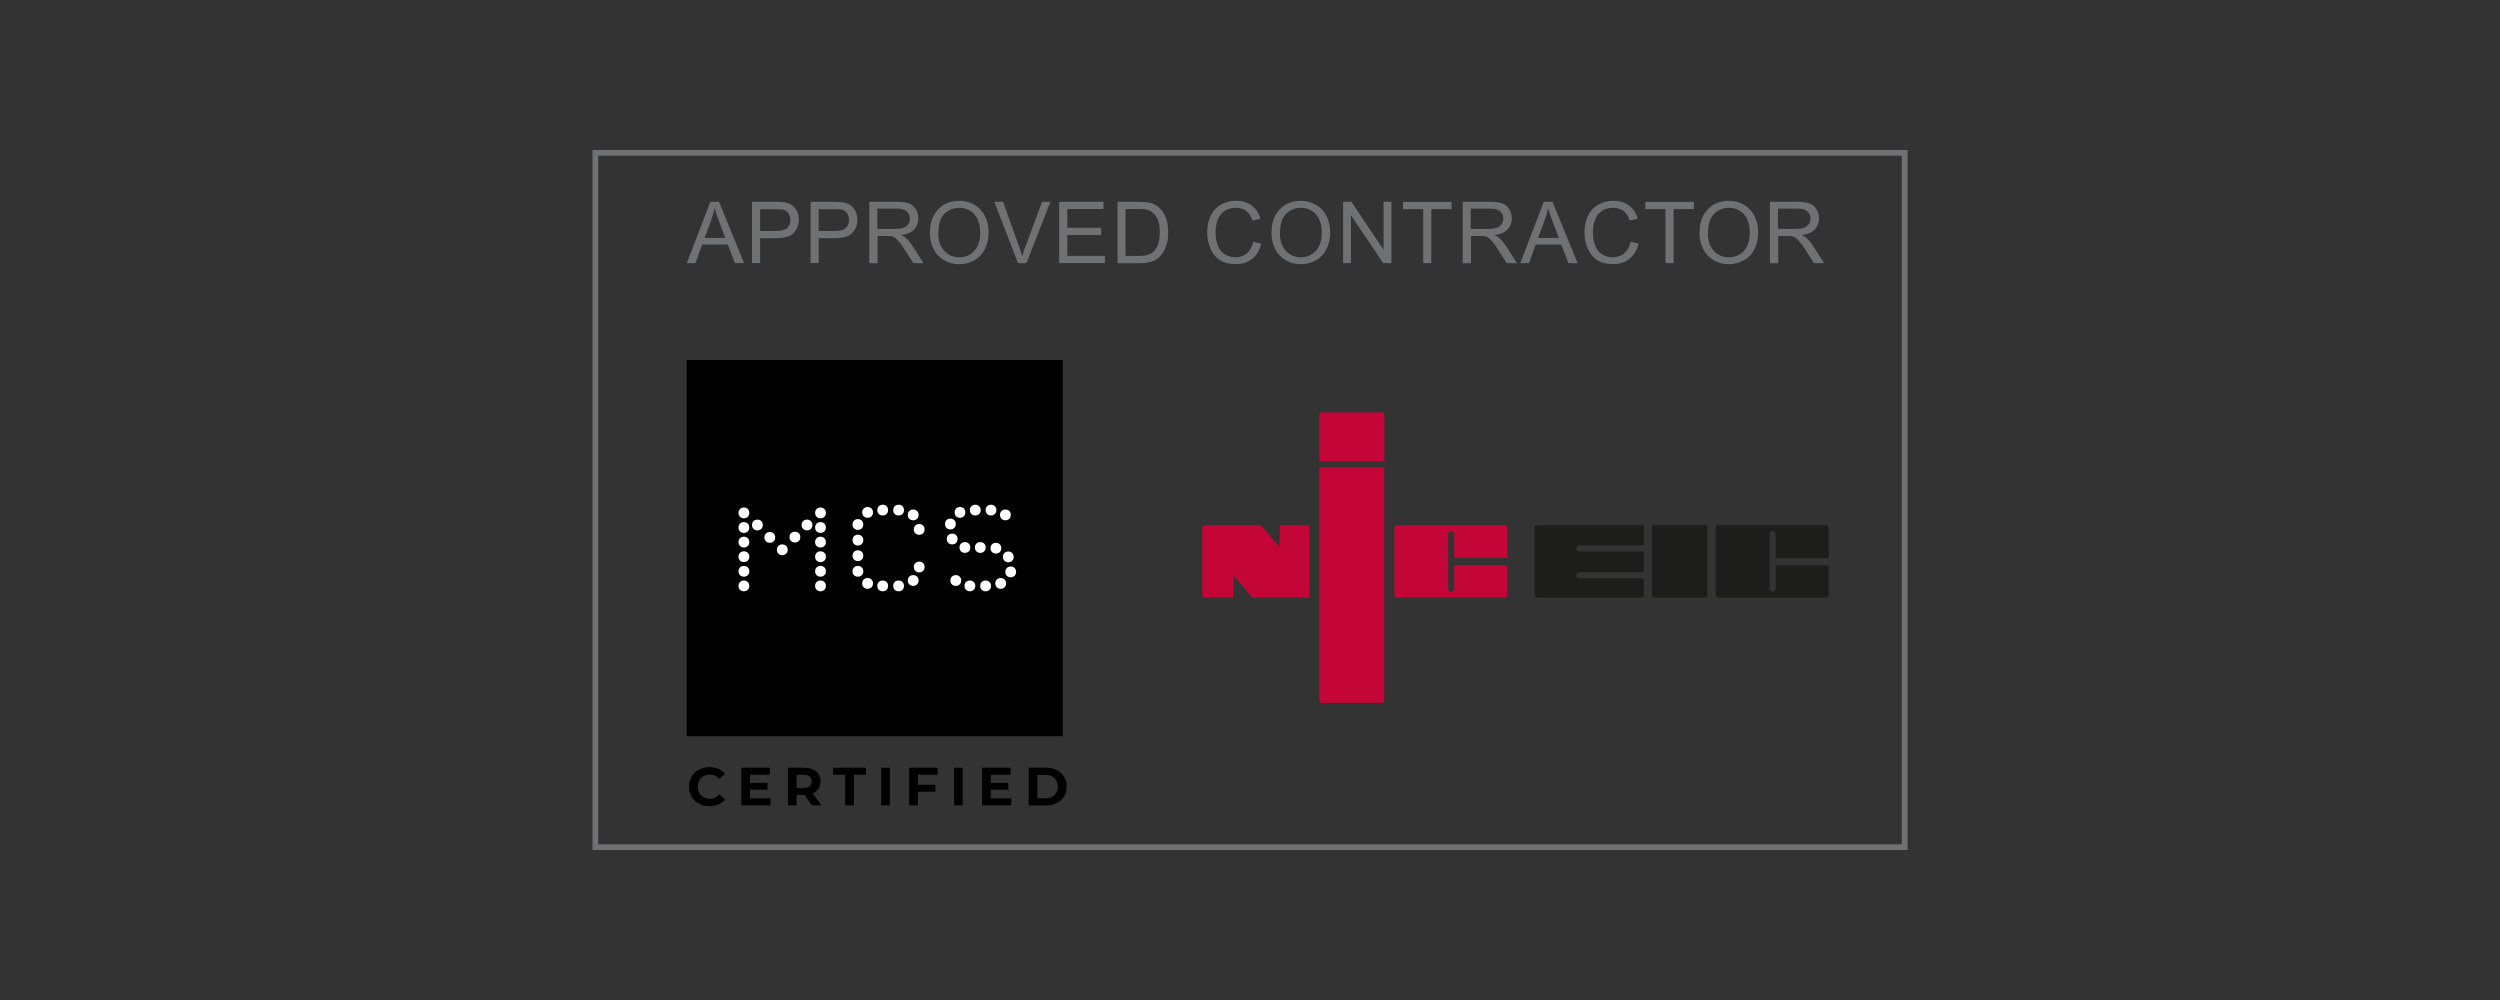 <?xml version="1.0" encoding="UTF-8"?>
<svg xmlns="http://www.w3.org/2000/svg" id="Layer_1" viewBox="0 0 250 100" width="720" height="288"><rect x="0" y="0" width="250" height="100" fill="#333333" stroke="none"/><defs><style>.cls-1{fill:#fff;}.cls-2{fill:#c30637;}.cls-3{fill:#1d1d1b;}.cls-4{fill:#707172;}</style></defs><g><path class="cls-3" d="m177.56,56.54v2.35c0,.15-.12.27-.27.27h-.06c-.15,0-.27-.12-.27-.27v-5.5c0-.15.12-.27.27-.27h.06c.15,0,.27.12.27.27v2.41h5.3v-3.01c0-.15-.12-.27-.27-.27h-10.76c-.15,0-.27.12-.27.27v6.7c0,.15.12.27.27.27h10.76c.15,0,.27-.12.27-.27v-2.95h-5.3"/><path class="cls-3" d="m164.37,57.83h-6.48c-.15,0-.27-.12-.27-.27v-.07c0-.15.12-.27.27-.27h6.48v-2.07h-6.48c-.15,0-.27-.12-.27-.28v-.06c0-.15.12-.27.27-.27h6.48v-2.02h-10.64c-.15,0-.27.12-.27.27v6.7c0,.15.12.27.27.27h10.64v-1.93"/><rect class="cls-3" x="165.2" y="52.52" width="5.53" height="7.24"/><path class="cls-2" d="m138.44,46.14v-4.63c0-.15-.12-.27-.27-.27h-5.97c-.15,0-.27.12-.27.27v4.63h6.51"/><path class="cls-2" d="m131.92,46.74v23.28c0,.15.12.27.27.27h5.97c.15,0,.27-.12.27-.27v-23.28h-6.51"/><path class="cls-2" d="m145.42,56.54v2.35c0,.15-.12.27-.27.27h-.06c-.15,0-.27-.12-.27-.27v-5.5c0-.15.12-.27.27-.27h.06c.15,0,.27.12.27.27v2.41h5.31v-3.01c0-.15-.12-.27-.27-.27h-10.75c-.15,0-.27.12-.27.27v6.7c0,.15.12.27.27.27h10.75c.15,0,.27-.12.27-.27v-2.95h-5.31"/><path class="cls-2" d="m128,52.52l-.07,2.18-1.84-2.18h-5.6c-.15,0-.27.12-.27.27v6.71c0,.15.12.27.27.27h2.81l.07-2.21,1.87,2.21h5.71v-7.25h-2.95"/></g><g><path d="m68.9,78.66c0-1.14.87-1.95,2.05-1.95.65,0,1.2.24,1.55.67l-.56.52c-.25-.29-.57-.44-.95-.44-.71,0-1.21.5-1.21,1.21s.5,1.21,1.21,1.21c.38,0,.7-.15.95-.45l.56.52c-.36.44-.9.67-1.56.67-1.17,0-2.04-.81-2.04-1.95Z"/><path d="m77.05,79.84v.7h-2.92v-3.77h2.85v.7h-1.98v.82h1.75v.68h-1.75v.87h2.05Z"/><path d="m81.19,80.54l-.73-1.05h-.8v1.05h-.87v-3.77h1.63c1.01,0,1.64.52,1.64,1.37,0,.57-.29.98-.78,1.19l.85,1.21h-.94Zm-.82-3.06h-.71v1.32h.71c.53,0,.8-.25.8-.66s-.27-.66-.8-.66Z"/><path d="m84.52,77.48h-1.21v-.71h3.29v.71h-1.21v3.06h-.87v-3.06Z"/><path d="m88.11,76.77h.87v3.77h-.87v-3.77Z"/><path d="m91.79,77.47v1h1.75v.7h-1.75v1.37h-.87v-3.77h2.85v.7h-1.98Z"/><path d="m95.4,76.77h.87v3.77h-.87v-3.77Z"/><path d="m101.13,79.84v.7h-2.92v-3.77h2.85v.7h-1.98v.82h1.75v.68h-1.75v.87h2.05Z"/><path d="m102.87,76.77h1.71c1.23,0,2.08.74,2.08,1.89s-.85,1.89-2.08,1.89h-1.71v-3.77Zm1.67,3.06c.75,0,1.24-.45,1.24-1.17s-.49-1.17-1.24-1.17h-.8v2.34h.8Z"/></g><g><path class="cls-4" d="m68.68,26.31l2.35-6.13h.87l2.51,6.13h-.92l-.71-1.86h-2.56l-.67,1.86h-.86Zm1.77-2.52h2.08l-.64-1.7c-.2-.52-.34-.94-.43-1.27-.08.39-.19.78-.33,1.17l-.67,1.8Z"/><path class="cls-4" d="m75.2,26.31v-6.13h2.31c.41,0,.72.02.93.06.3.05.55.15.76.29s.37.34.49.59c.12.25.19.53.19.84,0,.52-.17.96-.5,1.32s-.93.54-1.8.54h-1.57v2.49h-.81Zm.81-3.21h1.58c.52,0,.9-.1,1.12-.29s.33-.47.33-.82c0-.26-.07-.48-.19-.66-.13-.18-.3-.3-.51-.36-.14-.04-.39-.05-.76-.05h-1.57v2.19Z"/><path class="cls-4" d="m81.06,26.31v-6.13h2.31c.41,0,.72.02.93.06.3.05.55.15.76.29s.37.34.49.59c.12.25.19.53.19.84,0,.52-.17.96-.5,1.32s-.93.54-1.8.54h-1.57v2.49h-.81Zm.81-3.21h1.58c.52,0,.9-.1,1.12-.29s.33-.47.33-.82c0-.26-.07-.48-.19-.66-.13-.18-.3-.3-.51-.36-.14-.04-.39-.05-.76-.05h-1.57v2.19Z"/><path class="cls-4" d="m86.93,26.31v-6.13h2.72c.55,0,.96.06,1.25.16.28.11.51.3.68.58s.26.59.26.92c0,.43-.14.8-.42,1.1s-.72.49-1.3.57c.21.1.38.2.49.31.24.22.46.49.67.82l1.07,1.67h-1.02l-.81-1.27c-.24-.37-.43-.65-.59-.84s-.29-.33-.41-.41c-.12-.08-.24-.13-.37-.16-.09-.02-.24-.03-.45-.03h-.94v2.72h-.81Zm.81-3.42h1.74c.37,0,.66-.04.87-.12.21-.08.37-.2.48-.37.11-.17.16-.35.16-.55,0-.29-.11-.53-.32-.71-.21-.19-.54-.28-1-.28h-1.94v2.03Z"/><path class="cls-4" d="m92.99,23.33c0-1.02.27-1.81.82-2.39s1.25-.86,2.12-.86c.57,0,1.07.14,1.53.41s.8.65,1.04,1.13c.24.48.36,1.03.36,1.64s-.13,1.18-.38,1.67-.61.86-1.07,1.11-.96.38-1.49.38c-.58,0-1.09-.14-1.55-.42s-.8-.66-1.03-1.14-.35-.99-.35-1.53Zm.84.01c0,.74.2,1.32.6,1.75.4.42.89.64,1.49.64s1.11-.21,1.51-.64c.39-.43.59-1.04.59-1.83,0-.5-.08-.93-.25-1.31-.17-.37-.42-.66-.74-.86-.32-.21-.69-.31-1.09-.31-.57,0-1.07.2-1.48.59-.41.39-.62,1.05-.62,1.97Z"/><path class="cls-4" d="m101.8,26.31l-2.37-6.13h.88l1.59,4.45c.13.36.24.69.32,1,.09-.33.2-.67.33-1l1.66-4.45h.83l-2.4,6.13h-.83Z"/><path class="cls-4" d="m105.92,26.31v-6.13h4.43v.72h-3.62v1.88h3.39v.72h-3.39v2.09h3.76v.72h-4.57Z"/><path class="cls-4" d="m111.75,26.31v-6.13h2.11c.48,0,.84.03,1.09.09.35.08.65.23.9.44.32.27.57.62.73,1.05.16.42.24.91.24,1.46,0,.47-.05.88-.16,1.24-.11.36-.25.66-.42.89s-.36.42-.56.56c-.2.14-.45.24-.73.31-.29.07-.61.1-.98.1h-2.21Zm.81-.72h1.31c.4,0,.72-.04.95-.11.23-.08.41-.18.55-.32.19-.19.34-.45.45-.78.11-.32.16-.72.16-1.18,0-.64-.11-1.13-.32-1.48-.21-.34-.47-.57-.77-.69-.22-.08-.57-.13-1.05-.13h-1.29v4.68Z"/><path class="cls-4" d="m125.32,24.17l.81.2c-.17.67-.48,1.17-.92,1.52-.44.35-.98.52-1.62.52s-1.2-.13-1.61-.4c-.41-.27-.73-.66-.94-1.17-.22-.51-.32-1.06-.32-1.64,0-.64.12-1.19.37-1.67.24-.48.59-.84,1.04-1.08.45-.25.95-.37,1.49-.37.61,0,1.13.16,1.55.47s.71.75.87,1.32l-.8.19c-.14-.45-.35-.77-.62-.97s-.61-.31-1.02-.31c-.47,0-.86.11-1.18.34-.32.23-.54.53-.67.91-.13.38-.19.77-.19,1.18,0,.52.08.98.23,1.36.15.39.39.68.71.87s.67.29,1.04.29c.45,0,.84-.13,1.15-.39s.53-.65.64-1.17Z"/><path class="cls-4" d="m127.15,23.33c0-1.02.27-1.81.82-2.39s1.25-.86,2.12-.86c.57,0,1.07.14,1.53.41s.8.65,1.04,1.13c.24.48.36,1.03.36,1.64s-.13,1.18-.38,1.67-.61.86-1.07,1.11-.96.38-1.49.38c-.58,0-1.09-.14-1.55-.42s-.8-.66-1.03-1.14-.35-.99-.35-1.53Zm.84.01c0,.74.2,1.32.6,1.75.4.42.89.64,1.49.64s1.11-.21,1.51-.64c.39-.43.59-1.04.59-1.83,0-.5-.08-.93-.25-1.31-.17-.37-.42-.66-.74-.86-.32-.21-.69-.31-1.09-.31-.57,0-1.07.2-1.48.59-.41.39-.62,1.05-.62,1.97Z"/><path class="cls-4" d="m134.31,26.31v-6.13h.83l3.22,4.81v-4.81h.78v6.13h-.83l-3.22-4.81v4.81h-.78Z"/><path class="cls-4" d="m142.32,26.31v-5.4h-2.02v-.72h4.86v.72h-2.03v5.4h-.81Z"/><path class="cls-4" d="m146.27,26.31v-6.13h2.72c.55,0,.96.06,1.25.16.28.11.51.3.68.58s.26.59.26.92c0,.43-.14.8-.42,1.1s-.72.49-1.3.57c.21.1.38.2.49.31.24.22.46.49.67.82l1.07,1.67h-1.02l-.81-1.27c-.24-.37-.43-.65-.59-.84s-.29-.33-.41-.41c-.12-.08-.24-.13-.37-.16-.09-.02-.24-.03-.45-.03h-.94v2.72h-.81Zm.81-3.42h1.74c.37,0,.66-.04.87-.12.21-.08.37-.2.48-.37.11-.17.16-.35.16-.55,0-.29-.11-.53-.32-.71-.21-.19-.54-.28-1-.28h-1.94v2.03Z"/><path class="cls-4" d="m152.03,26.31l2.35-6.13h.87l2.51,6.13h-.92l-.71-1.86h-2.56l-.67,1.86h-.86Zm1.77-2.52h2.08l-.64-1.7c-.2-.52-.34-.94-.43-1.27-.08.39-.19.78-.33,1.17l-.67,1.8Z"/><path class="cls-4" d="m163.05,24.17l.81.2c-.17.67-.48,1.17-.92,1.52-.44.35-.98.52-1.62.52s-1.2-.13-1.61-.4c-.41-.27-.73-.66-.94-1.17-.22-.51-.32-1.06-.32-1.64,0-.64.12-1.19.37-1.67.24-.48.59-.84,1.04-1.08.45-.25.95-.37,1.49-.37.61,0,1.13.16,1.55.47s.71.75.87,1.32l-.8.19c-.14-.45-.35-.77-.62-.97s-.61-.31-1.02-.31c-.47,0-.86.11-1.18.34-.32.23-.54.53-.67.91-.13.38-.19.77-.19,1.18,0,.52.08.98.23,1.36.15.39.39.68.71.87s.67.29,1.04.29c.45,0,.84-.13,1.15-.39s.53-.65.64-1.17Z"/><path class="cls-4" d="m166.55,26.31v-5.4h-2.02v-.72h4.86v.72h-2.03v5.4h-.81Z"/><path class="cls-4" d="m169.95,23.33c0-1.02.27-1.81.82-2.39s1.25-.86,2.12-.86c.57,0,1.07.14,1.53.41s.8.65,1.04,1.13c.24.48.36,1.03.36,1.64s-.13,1.18-.38,1.67-.61.86-1.07,1.11-.96.38-1.49.38c-.58,0-1.09-.14-1.55-.42s-.8-.66-1.03-1.14-.35-.99-.35-1.53Zm.84.01c0,.74.2,1.32.6,1.75.4.42.89.64,1.49.64s1.11-.21,1.51-.64c.39-.43.59-1.04.59-1.83,0-.5-.08-.93-.25-1.31-.17-.37-.42-.66-.74-.86-.32-.21-.69-.31-1.09-.31-.57,0-1.07.2-1.48.59-.41.39-.62,1.05-.62,1.97Z"/><path class="cls-4" d="m176.99,26.31v-6.13h2.72c.55,0,.96.06,1.25.16.28.11.51.3.68.58s.26.59.26.92c0,.43-.14.8-.42,1.1s-.72.49-1.3.57c.21.1.38.2.49.31.24.22.46.49.67.82l1.07,1.67h-1.02l-.81-1.27c-.24-.37-.43-.65-.59-.84s-.29-.33-.41-.41c-.12-.08-.24-.13-.37-.16-.09-.02-.24-.03-.45-.03h-.94v2.72h-.81Zm.81-3.42h1.74c.37,0,.66-.04.87-.12.21-.08.37-.2.48-.37.11-.17.16-.35.16-.55,0-.29-.11-.53-.32-.71-.21-.19-.54-.28-1-.28h-1.94v2.03Z"/></g><rect x="68.67" y="36" width="37.62" height="37.62"/><g><circle class="cls-1" cx="74.39" cy="58.59" r=".54"/><circle class="cls-1" cx="74.39" cy="57.13" r=".54"/><circle class="cls-1" cx="74.39" cy="55.67" r=".54"/><circle class="cls-1" cx="74.39" cy="54.21" r=".54"/><circle class="cls-1" cx="74.39" cy="52.75" r=".54"/><circle class="cls-1" cx="75.74" cy="52.5" r=".54"/><circle class="cls-1" cx="76.98" cy="53.74" r=".54"/><circle class="cls-1" cx="78.23" cy="54.98" r=".54"/><circle class="cls-1" cx="79.49" cy="53.71" r=".54"/><circle class="cls-1" cx="80.7" cy="52.5" r=".54"/><circle class="cls-1" cx="74.39" cy="51.29" r=".54"/><circle class="cls-1" cx="82.05" cy="58.59" r=".54"/><circle class="cls-1" cx="82.05" cy="57.13" r=".54"/><circle class="cls-1" cx="82.05" cy="55.67" r=".54"/><circle class="cls-1" cx="82.05" cy="54.21" r=".54"/><circle class="cls-1" cx="82.05" cy="52.75" r=".54"/><circle class="cls-1" cx="82.05" cy="51.29" r=".54"/><circle class="cls-1" cx="85.79" cy="57.13" r=".54"/><circle class="cls-1" cx="85.79" cy="55.57" r=".54"/><circle class="cls-1" cx="85.79" cy="54.01" r=".54"/><circle class="cls-1" cx="85.79" cy="52.45" r=".54"/><circle class="cls-1" cx="86.76" cy="51.24" r=".54"/><circle class="cls-1" cx="86.76" cy="58.34" r=".54"/><circle class="cls-1" cx="91.32" cy="51.49" r=".54"/><circle class="cls-1" cx="91.32" cy="58.05" r=".54"/><circle class="cls-1" cx="91.92" cy="56.7" r=".54"/><circle class="cls-1" cx="91.92" cy="52.94" r=".54"/><circle class="cls-1" cx="95.04" cy="52.4" r=".54"/><circle class="cls-1" cx="96" cy="51.24" r=".54"/><circle class="cls-1" cx="97.53" cy="51.01" r=".54"/><circle class="cls-1" cx="96.49" cy="54.75" r=".54"/><circle class="cls-1" cx="98.03" cy="54.75" r=".54"/><circle class="cls-1" cx="99.59" cy="54.82" r=".54"/><circle class="cls-1" cx="100.83" cy="55.69" r=".54"/><circle class="cls-1" cx="101.07" cy="57.19" r=".54"/><circle class="cls-1" cx="100.07" cy="58.34" r=".54"/><circle class="cls-1" cx="98.56" cy="58.59" r=".54"/><circle class="cls-1" cx="96.99" cy="58.59" r=".54"/><circle class="cls-1" cx="95.58" cy="58.05" r=".54"/><circle class="cls-1" cx="99.1" cy="51.01" r=".54"/><circle class="cls-1" cx="100.54" cy="51.49" r=".54"/><circle class="cls-1" cx="95.22" cy="53.9" r=".54"/><circle class="cls-1" cx="88.27" cy="58.59" r=".54"/><circle class="cls-1" cx="88.27" cy="51.01" r=".54"/><circle class="cls-1" cx="89.86" cy="58.59" r=".54"/><circle class="cls-1" cx="89.86" cy="51.01" r=".54"/></g><path class="cls-4" d="m190.18,15.57v68.86H59.82V15.57h130.36m.57-.57H59.25v70h131.5V15h0Z"/></svg>
